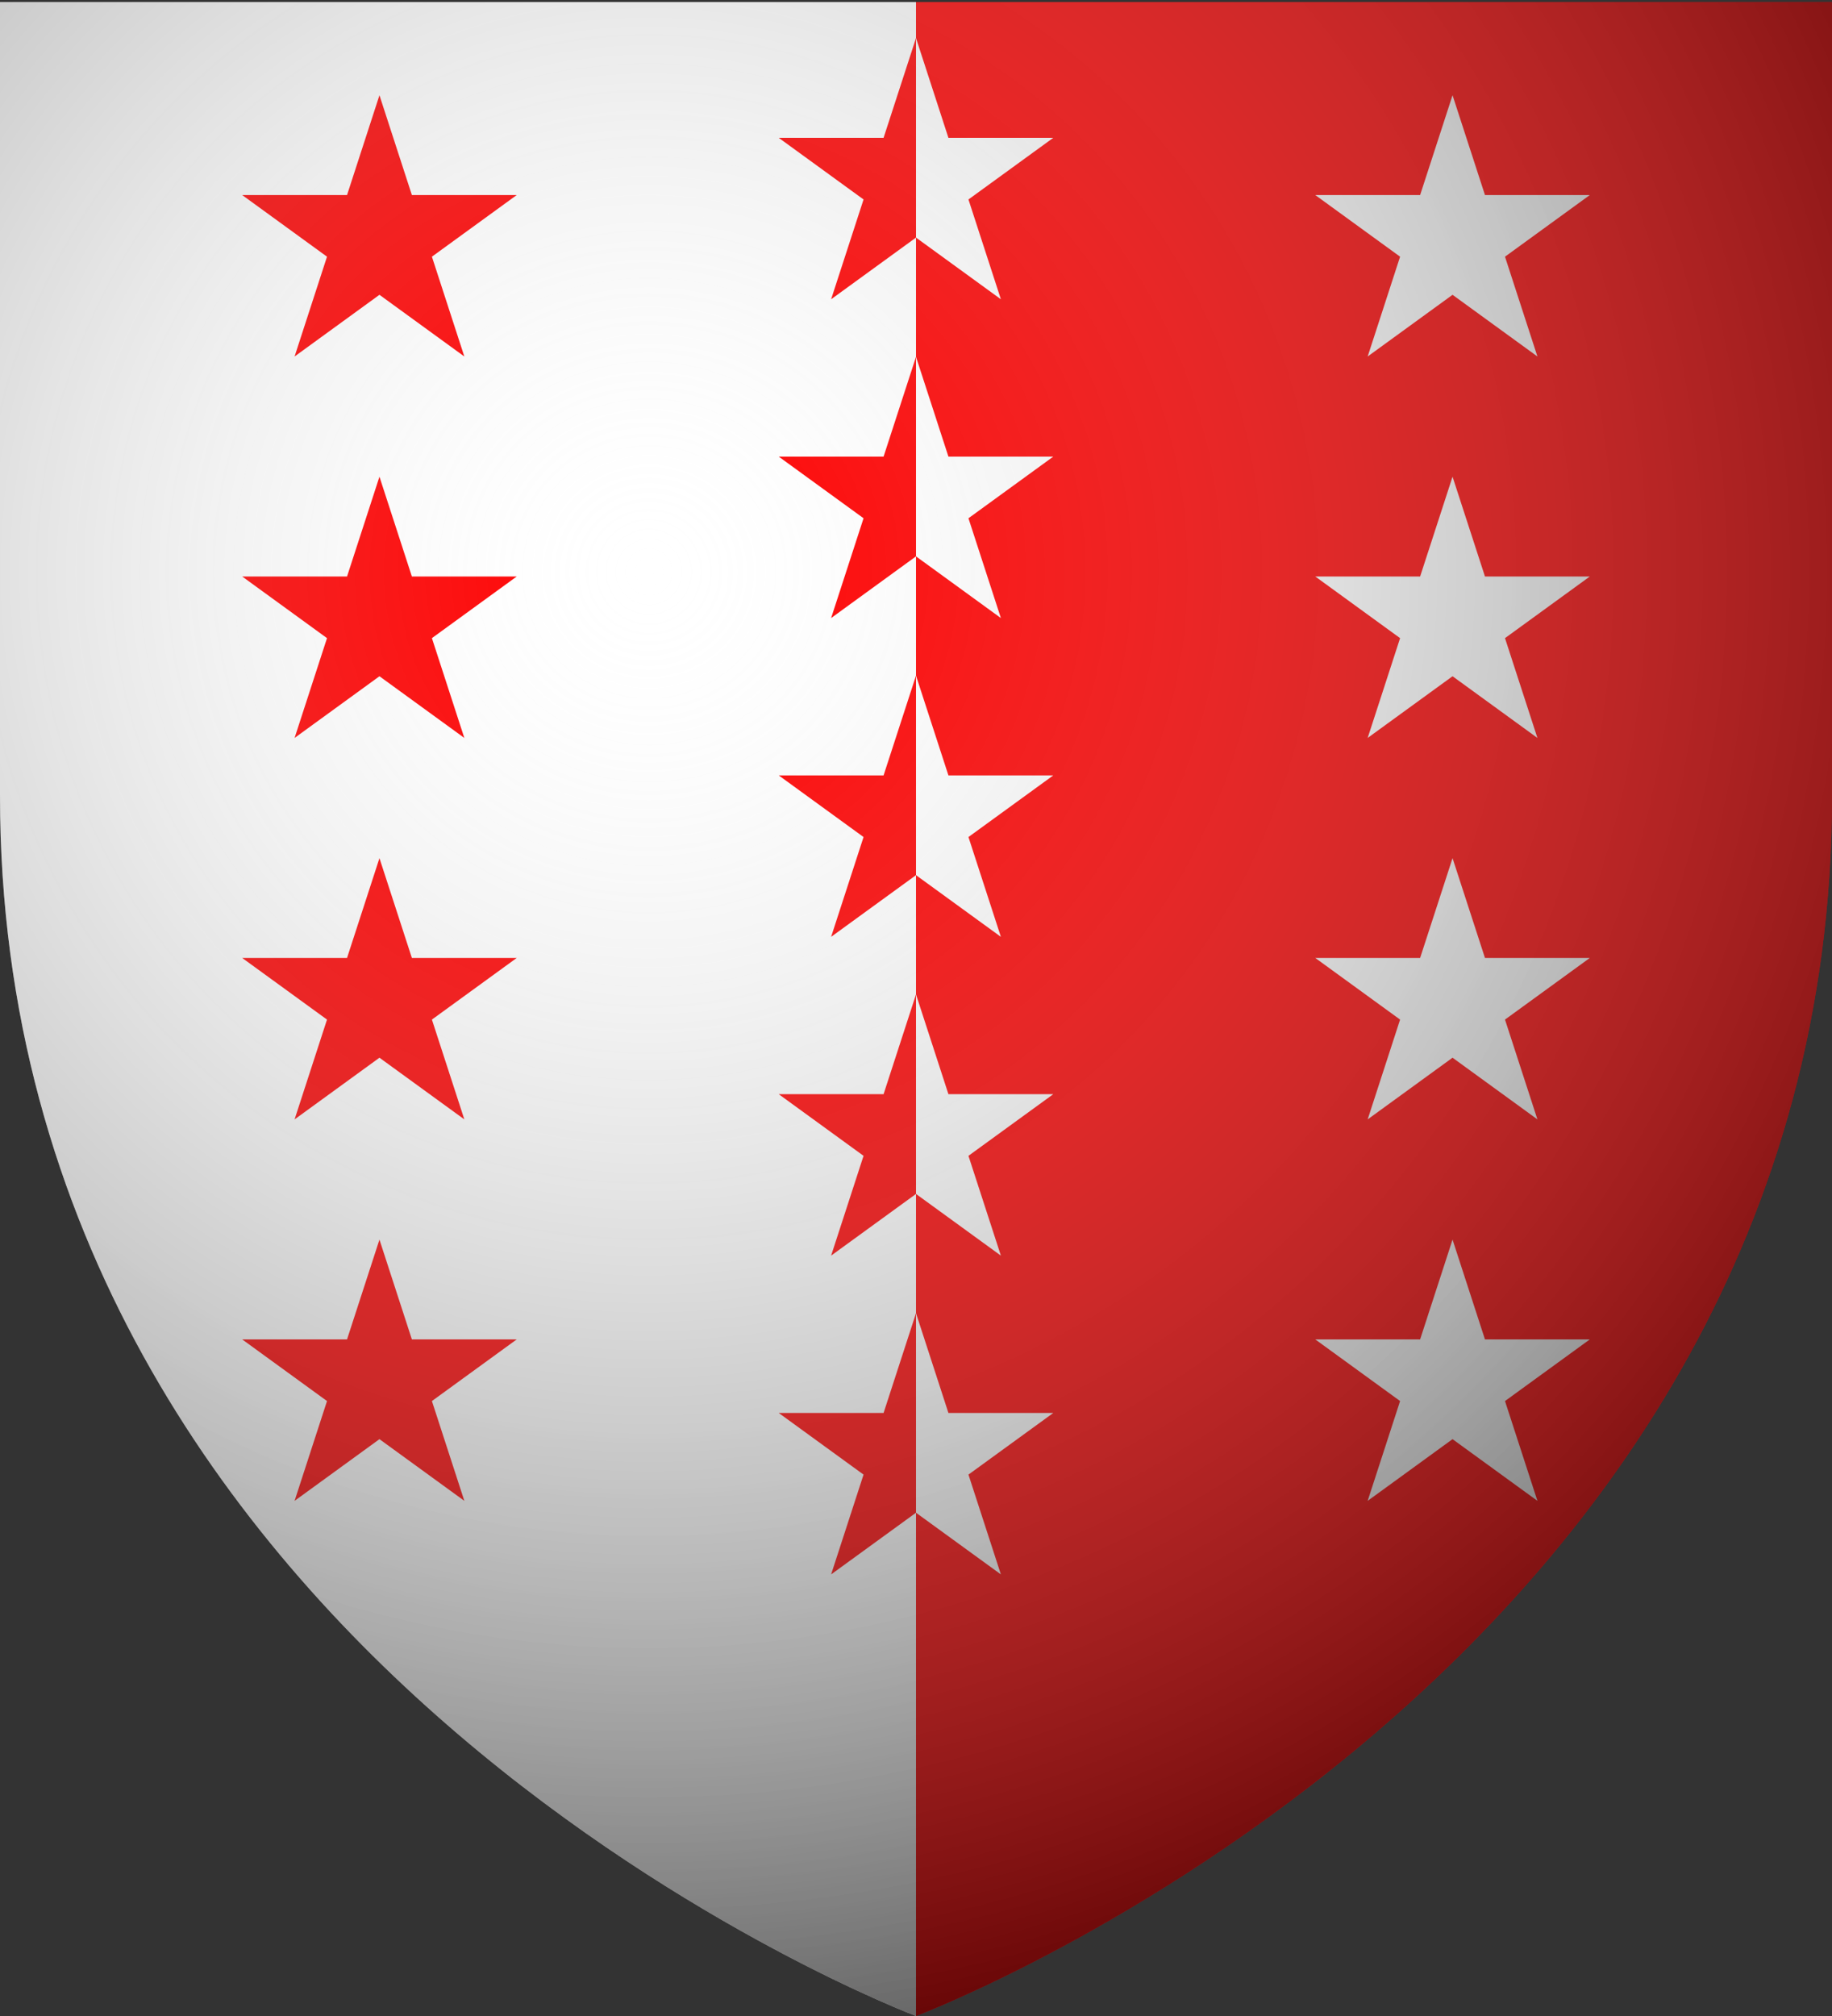 <?xml version="1.0" encoding="UTF-8" standalone="no"?>
<svg
   xmlns:dc="http://purl.org/dc/elements/1.1/"
   xmlns:cc="http://web.resource.org/cc/"
   xmlns:rdf="http://www.w3.org/1999/02/22-rdf-syntax-ns#"
   xmlns:svg="http://www.w3.org/2000/svg"
   xmlns="http://www.w3.org/2000/svg"
   xmlns:xlink="http://www.w3.org/1999/xlink"
   xmlns:sodipodi="http://sodipodi.sourceforge.net/DTD/sodipodi-0.dtd"
   xmlns:inkscape="http://www.inkscape.org/namespaces/inkscape"
   height="660"
   width="600"
   version="1.0"
   id="svg2"
   sodipodi:version="0.32"
   inkscape:version="0.43+0.44pre4"
   sodipodi:docname="Blason_Canton_Valais_3D.svg"
   sodipodi:docbase="/Users/olivier/Desktop">
  <rect width="100%" height="100%" fill="#333333" stroke="none"/>
  <sodipodi:namedview
     inkscape:window-height="809"
     inkscape:window-width="1156"
     inkscape:pageshadow="2"
     inkscape:pageopacity="0.0"
     guidetolerance="10.0"
     gridtolerance="10.0"
     objecttolerance="10.0"
     borderopacity="1.0"
     bordercolor="#666666"
     pagecolor="#ffffff"
     id="base"
     showgrid="true"
     height="660px"
     inkscape:zoom="0.63"
     inkscape:cx="562.83284"
     inkscape:cy="355.98446"
     inkscape:window-x="35"
     inkscape:window-y="22"
     inkscape:current-layer="svg2" />
  <desc
     id="desc4">Flag of Canton of Valais (Wallis)</desc>
  <defs
     id="defs6">
    <radialGradient
       inkscape:collect="always"
       xlink:href="#linearGradient2955"
       id="radialGradient1911"
       gradientUnits="userSpaceOnUse"
       gradientTransform="matrix(-4.167939e-4,2.183,-1.884,-3.599562e-4,1275.597,-309.121)"
       cx="225.524"
       cy="218.901"
       fx="225.524"
       fy="218.901"
       r="300" />
    <linearGradient
       id="linearGradient2955">
      <stop
         style="stop-color:white;stop-opacity:0;"
         offset="0"
         id="stop2965" />
      <stop
         style="stop-color:black;stop-opacity:0.646;"
         offset="1"
         id="stop2959" />
    </linearGradient>
    <radialGradient
       inkscape:collect="always"
       xlink:href="#linearGradient2955"
       id="radialGradient2961"
       cx="216.048"
       cy="213.847"
       fx="216.048"
       fy="213.847"
       r="300"
       gradientTransform="matrix(1.113304e-7,1.675,-1.678,0,571.378,-174.65)"
       gradientUnits="userSpaceOnUse" />
    <polygon
       id="star"
       transform="scale(53,53)"
       points="0,-1 0.588,0.809 -0.951,-0.309 0.951,-0.309 -0.588,0.809 0,-1 " />
    <clipPath
       id="clip">
      <path
         d="M 0,-200 L 0,600 L 300,600 L 300,-200 L 0,-200 z "
         id="path10" />
    </clipPath>
  </defs>
  <path
     style="fill:white"
     d="M -3.1999999e-06,0.68 L -3.1999999e-06,260.399 C -3.1999999e-06,547.154 300,659.993 300,659.993 L 300,0.68 L -3.1999999e-06,0.68 z "
     id="path12" />
  <path
     style="fill:red"
     d="M 300,0.68 L 300,659.993 C 300,659.993 600,547.154 600,260.399 C 600,-26.356 600,0.68 600,0.68 L 300,0.68 z "
     id="path14" />
  <g
     transform="matrix(0.892,0,0,0.892,300,-2.711)"
     id="g16">
    <g
       id="g18"
       style="fill:white">
      <g
         id="half_stars"
         clip-path="url(#clip)"
         transform="translate(0,70)">
        <use
           xlink:href="#star"
           id="use21"
           x="0"
           y="0"
           width="600"
           height="600" />
        <use
           xlink:href="#star"
           transform="translate(0,117)"
           id="use23"
           x="0"
           y="0"
           width="600"
           height="600" />
        <use
           xlink:href="#star"
           transform="translate(0,234)"
           id="use25"
           x="0"
           y="0"
           width="600"
           height="600" />
        <use
           xlink:href="#star"
           transform="translate(0,351)"
           id="use27"
           x="0"
           y="0"
           width="600"
           height="600" />
        <use
           xlink:href="#star"
           transform="translate(0,468)"
           id="use29"
           x="0"
           y="0"
           width="600"
           height="600" />
      </g>
    </g>
    <use
       xlink:href="#half_stars"
       transform="scale(-1,1)"
       id="use31"
       style="fill:red"
       x="0"
       y="0"
       width="600"
       height="600" />
  </g>
  <g
     transform="matrix(0.892,0,0,0.892,300,-2.711)"
     id="g33">
    <g
       id="g35"
       style="fill:white">
      <g
         id="right_stars"
         transform="translate(197,91)">
        <use
           xlink:href="#star"
           id="use38"
           x="0"
           y="0"
           width="600"
           height="600" />
        <use
           xlink:href="#star"
           transform="translate(0,140)"
           id="use40"
           x="0"
           y="0"
           width="600"
           height="600" />
        <use
           xlink:href="#star"
           transform="translate(0,280)"
           id="use42"
           x="0"
           y="0"
           width="600"
           height="600" />
        <use
           xlink:href="#star"
           transform="translate(0,420)"
           id="use44"
           x="0"
           y="0"
           width="600"
           height="600" />
      </g>
    </g>
    <use
       xlink:href="#right_stars"
       transform="scale(-1,1)"
       id="use46"
       style="fill:red"
       x="0"
       y="0"
       width="600"
       height="600" />
  </g>
  <path
     id="path1941"
     style="opacity:1;fill:url(#radialGradient2961);fill-opacity:1;fill-rule:evenodd;stroke:none;stroke-width:1px;stroke-linecap:butt;stroke-linejoin:miter;stroke-opacity:1"
     d="M 300,660 C 300,660 600,547.167 600,260.412 C 600,-26.343 600,0.68 600,0.68 L 0,0.68 L 0,260.412 C 0,547.167 300,660 300,660 z "
     sodipodi:nodetypes="cccccc"
     inkscape:export-xdpi="288"
     inkscape:export-ydpi="288" />
</svg>
